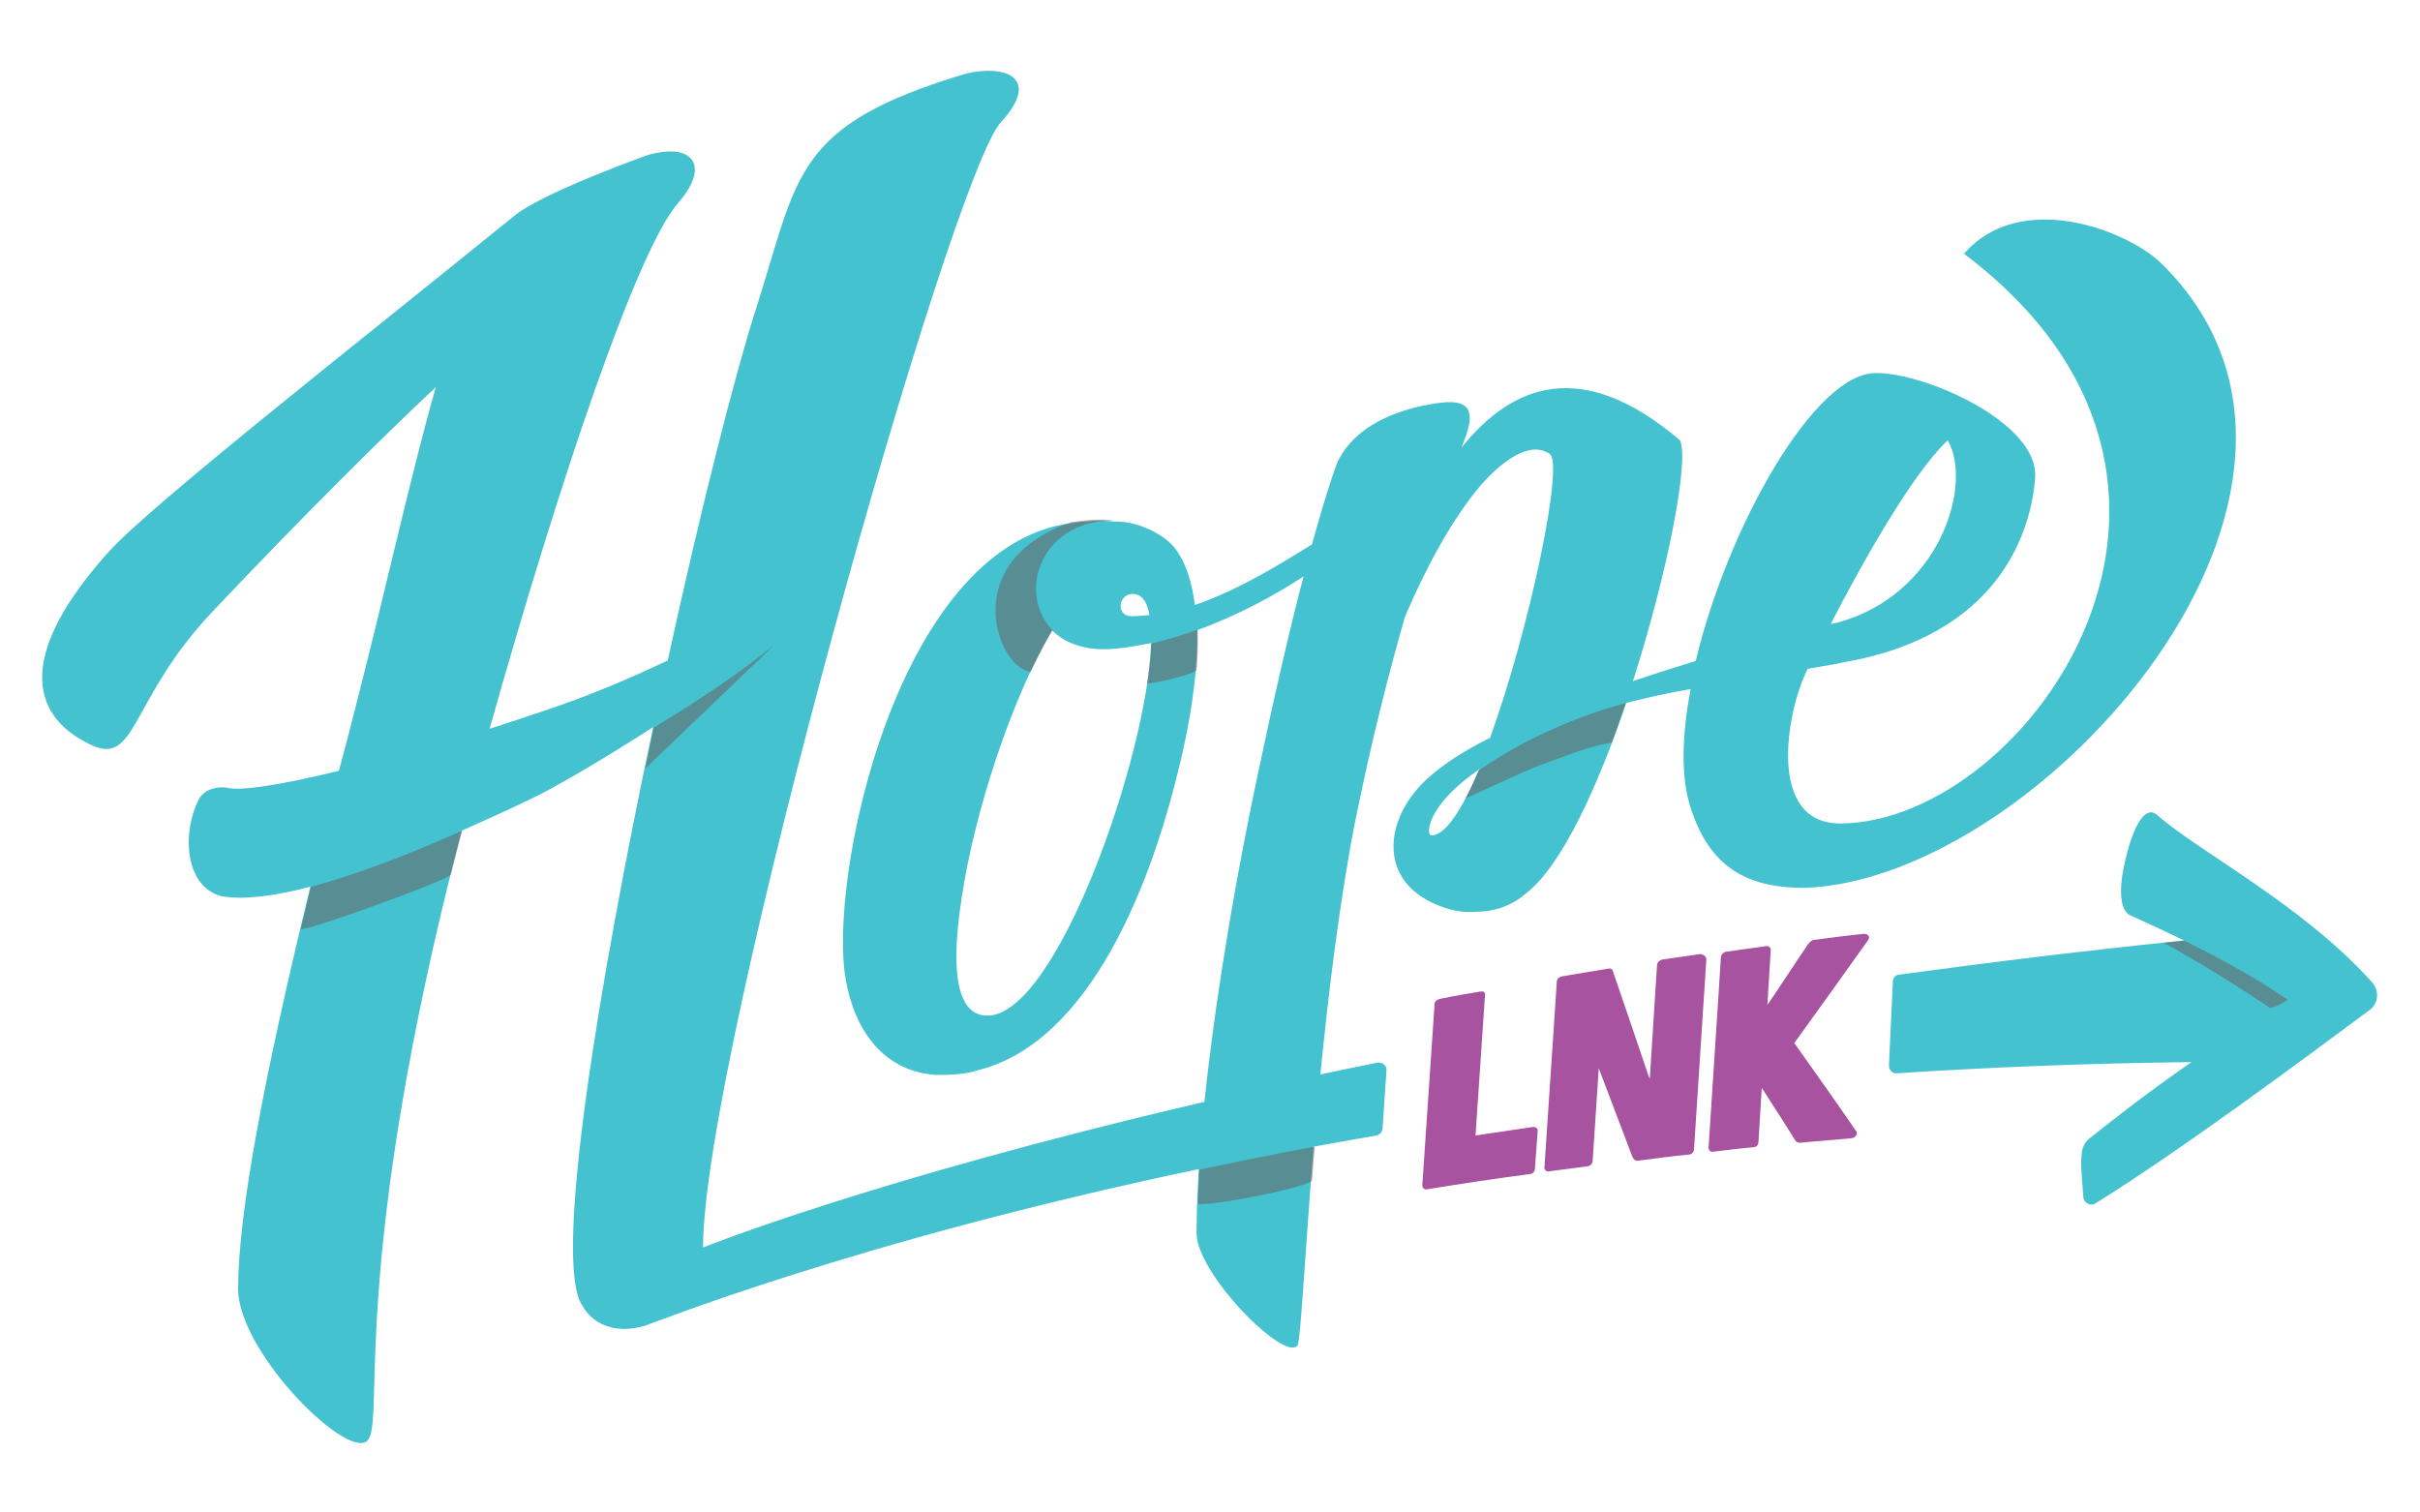 <?xml version="1.0" encoding="utf-8"?>
<!-- Generator: Adobe Illustrator 21.1.0, SVG Export Plug-In . SVG Version: 6.00 Build 0)  -->
<svg version="1.1" xmlns="http://www.w3.org/2000/svg" xmlns:xlink="http://www.w3.org/1999/xlink" x="0px" y="0px"
	 viewBox="0 0 432 270" style="enable-background:new 0 0 432 270;" xml:space="preserve">
<style type="text/css">
	.st0{fill:#44C2CF;}
	.st1{fill:#A753A0;}
	.st2{opacity:0.5;}
	.st3{fill:#6A5858;}
	.st4{display:none;}
	.st5{display:inline;}
	.st6{fill:#F7F7F7;}
	.st7{opacity:0.1;}
	.st8{fill:#2E2E2E;}
</style>
<g id="Layer_1">
	<g>
		<path class="st0" d="M262.5,162.8c3.3,0,6.7-0.5,10-3.4c6.3-4.9,12.7-18.9,17.8-33.9c3.4-0.9,7-1.7,11.5-2.5
			c-1.6,8.4-1.8,16,0.1,21.5c3.7,11.3,11.2,14,20.3,14C364.3,157,426.8,87,385.7,46.9c-6.2-5.9-25.1-13.1-35.1-1.6
			c54.4,41,11.4,101.1-21.7,101.7c-13.8,0.4-9.9-20.3-6.3-27.4c0,0,0-0.1,0.1-0.2c2.1-0.4,4.3-0.7,6.6-1.2c27.3-4.8,33.3-23,34-33
			c0.6-9.7-19.4-18.6-28.3-18.6c-10.9-0.3-26.5,27.2-32.3,51.4c-3.6,1.1-7.4,2.3-11.2,3.6c6.2-19.4,10.1-39.4,8.4-43
			c-17.5-14.9-29.9-10-39,1.3c0.5-1.4,0.8-2.1,0.8-2.1c1.1-3.3,1.6-6.7-4.6-5.9c-5.4,0.7-14.5,3-18.2,10.3c-0.5,1-2.2,6-4.7,15
			c-5.1,3.1-12.7,8-20.9,10.8c-0.5-4-1.6-7.7-3.7-10.3c-1.6-2-5.4-4.1-8.9-4.5c-0.7-0.1-1.4-0.1-2-0.1c-2.2-0.3-4.7-0.1-7.6,0.3
			c-31.2,4.3-43.4,64-40.1,81.6c1.6,9.1,6.9,16.4,16.3,16.9c2.4,0,4.9-0.1,7.1-0.8c20.2-4.9,31.6-33.5,36.9-57.7
			c0.7-3.2,2.6-12.2,2.4-20.9c7.2-2.6,14-6.3,19-9.6c-2.4,9.1-5.2,21.2-8.4,36.4c-5.3,25.4-7.9,44.3-9.3,57.4
			c-59.3,13.8-89.5,26-89.5,26c0-34.4,44.4-191.8,53.2-200.9c7.1-7.8,1-10.3-6.1-8.7c-31.3,9.3-30,18.3-37.7,42.2
			c-3.6,11.2-9.8,35.5-15.7,62.6c-6.1,2.9-13.4,6.1-22.1,9c-3.3,1.1-6.5,2.2-9.7,3.2c12.7-45.1,26.4-85.5,33.6-93.8
			c3.5-4,3.7-6.9,2-8.3c-1.3-1.1-3.8-1.3-7.1-0.4c-0.4,0.1-19.4,6.9-24.3,11.1c-27,21.9-64.2,51.1-72,59.6
			c-16.2,17.9-14.8,29.2-3.5,34.6c8.4,4.1,6.9-8,22-23.9c16.4-17.3,29.4-30.2,39.7-39.9c-4.5,15.8-8.9,36-14.3,57c-1,4-2,7.8-3,11.5
			c-10.2,2.5-17.7,3.7-20.1,3c-0.4-0.1-3.4-0.3-4.8,1.9c-3,5.4-3,15.7,4,17.5c4.1,0.7,9.6-0.1,15.8-1.7
			c-8.3,34.1-12.8,57.9-12.9,71.6c-0.1,11.7,20.4,31.7,23.3,27c2.8-4.5-3.4-31.6,16.6-108.6c4.3-1.9,8.5-3.8,12.4-5.7
			c3.5-1.6,12.5-6.8,21.8-12.8c-9.7,45.7-17.9,95.2-12.7,103.2c2.4,4.2,6.9,4.9,11.1,3.7c1-0.2,37.5-15.1,99-28
			c-0.4,6.6-0.4,10.3-0.4,11.3c-0.2,7.2,15.7,23.2,18,20.2c0.6-0.8,1.3-15.9,2.9-35.5c3.7-0.7,7.4-1.3,11.2-2c0.6-0.1,1-0.6,1.1-1.2
			l0.7-10.4c0.1-0.9-0.7-1.5-1.6-1.4c-3.5,0.7-6.9,1.4-10.2,2.1c1.5-15.1,3.5-31.5,6.3-45.6c2.8-13.8,5.9-26,8.8-36.1
			c3.8-8.9,8.3-17.2,13.3-23.2c3.9-4.5,8.9-8.3,12.5-5.9c2.7,1.4-3.5,31.1-10.6,50.7c-4.6,2.3-8.5,4.8-11.2,7.3
			c-7.3,6.7-8.4,16.3-1,21.1C255.9,161.5,259.4,162.9,262.5,162.8z M347.7,78.6c4.6,8.1-1.6,27.8-19.9,32.6c0,0-0.3,0.1-1,0.2
			C332,101.3,341.2,84.7,347.7,78.6z M202.8,106.1c1.3,0.3,2,1.6,2.4,3.7c-1.1,0.1-2.1,0.2-3.2,0.2
			C198.9,110,199.7,105.4,202.8,106.1z M176.2,181.3c-7.9,0-5.1-17-4.5-21.2c2.3-15.3,8.9-35.4,16.1-47.6c2.4,2.4,6.1,3.8,11.4,3.3
			c2.1-0.2,4.2-0.6,6.3-1C204.9,134.7,188.6,181.5,176.2,181.3z M255.4,149.1c-0.7-0.1-1-5.1,8.7-11.8
			C261,144.5,257.9,149.4,255.4,149.1z M423,180.3c-12.5,9.3-33.8,25.1-48.9,34.5c-0.9,0.6-2.1,0-2.2-1.1c-0.5-6.4-0.8-8.9,1-10.4
			c2.8-2.2,9.5-7.6,18.3-13.7c-18.2,0.2-35.7,0.9-52.6,2c-0.8,0.1-1.4-0.6-1.4-1.4l0.7-15c0-0.6,0.5-1.2,1.1-1.2
			c16.1-2.2,33.1-4.3,50.9-6.1c-4.7-2.3-8.5-4-9.6-4.5c-1.7-0.7-2.1-4-1.2-8.5c1.4-6.8,3.7-11.6,6.1-9.3c7.6,6.6,25.9,16,38.2,29.7
			C424.8,176.8,424.6,179.2,423,180.3z"/>
		<path class="st1" d="M274.5,201.8c-0.2,2.3-0.3,4.6-0.5,6.9c0,0.5-0.5,0.9-1,0.9c-6.1,0.8-12.1,1.7-18.2,2.7
			c-0.5,0.1-0.9-0.2-0.9-0.7c0.7-10.8,1.5-21.7,2.2-32.5c0-0.3,0.5-0.7,1-0.8c2.4-0.5,4.8-0.9,7.2-1.3c0.4-0.1,0.8,0.1,0.8,0.5
			c-0.6,8.4-1.1,16.8-1.7,25.2c3.4-0.5,6.8-1,10.1-1.5C274.1,201.1,274.5,201.4,274.5,201.8z M304.6,171.3
			c-0.7,11.3-1.5,22.6-2.2,33.9c0,0.4-0.4,0.9-0.9,0.9c-3,0.3-6.1,0.7-9.1,1.1c-0.5,0.1-0.8-0.3-1-0.7c-2-5.3-4-10.5-6-15.8
			c-0.4,5.6-0.7,11.1-1.1,16.6c0,0.4-0.5,0.9-0.9,0.9c-2.3,0.3-4.6,0.6-6.9,0.9c-0.5,0.1-0.8-0.3-0.8-0.7c0.7-11,1.5-22,2.2-33.1
			c0-0.5,0.4-0.9,0.9-1c2.8-0.5,5.6-0.9,8.4-1.4c0.4-0.1,0.7,0.2,0.8,0.7c2.1,6.1,4.2,12.3,6.3,18.5c0.1,0.2,0.2,0.4,0.2,0.6
			c0.4-6.8,0.9-13.6,1.3-20.4c0-0.5,0.5-0.9,0.9-1c2.3-0.3,4.6-0.7,6.9-1C304.3,170.5,304.6,170.8,304.6,171.3z M333.5,167.8
			c-4.4,6.2-8.8,12.3-13.2,18.4c3.7,5.2,7.4,10.4,11.1,15.8c0.3,0.5-0.3,1.2-1,1.2c-3,0.3-6.1,0.5-9.1,0.8c-0.5,0-0.8-0.3-1-0.7
			c-1.9-3.1-3.9-6.1-5.8-9.1c-0.2,3.2-0.4,6.5-0.6,9.7c0,0.5-0.4,0.9-0.9,0.9c-2.4,0.2-4.8,0.5-7.2,0.8c-0.5,0.1-0.8-0.3-0.8-0.7
			c0.7-11.3,1.5-22.6,2.2-34c0-0.4,0.4-0.9,0.9-1c2.4-0.3,4.8-0.7,7.2-1c0.5-0.1,0.8,0.3,0.8,0.7c-0.2,3.3-0.4,6.5-0.6,9.8
			c2.4-3.5,4.7-7.1,7.1-10.6c0.3-0.5,0.7-0.9,1.1-1c3-0.4,6.1-0.8,9.1-1.1C333.4,166.7,333.9,167.2,333.5,167.8z"/>
		<g class="st2">
			<path class="st3" d="M80.5,156.1c0.6-2.5,1.3-5.2,2-7.8c-9,4-18.6,7.8-27,10c-0.6,2.6-1.2,5.1-1.8,7.5
				C53.5,166.7,80.2,157.1,80.5,156.1z"/>
			<path class="st3" d="M234.2,210.7c0.2-1.9,0.3-3.9,0.5-6c-7.1,1.3-14,2.7-20.6,4.1c-0.1,2.4-0.2,4.4-0.3,6
				C213.8,215.8,234.1,211.9,234.2,210.7z"/>
			<path class="st3" d="M191.3,93.2c-20.6,7-13.2,26.2-7.3,26.7c1.3-2.7,2.6-5.2,3.9-7.4c-6.4-6.5-2.3-19.7,11.1-19.6
				C196.7,92.6,194.1,92.8,191.3,93.2z"/>
			<path class="st3" d="M213.8,112.4c-2.7,1-5.5,1.8-8.3,2.5c-0.1,2.1-0.3,4.4-0.7,7c-0.1,0.5,8.7-1.6,8.8-2.3
				C213.8,117.2,213.9,114.8,213.8,112.4z"/>
			<path class="st3" d="M263.9,137.6c-0.8,1.8-1.5,3.5-2.3,4.9c0.2,0,10.8-5,13.3-5.9c4.5-1.6,9.3-3.6,12.8-4
				c0.9-2.3,1.7-4.7,2.5-7.1c-2.8,0.8-5.5,1.6-8.3,2.7C273.8,131.3,267.9,134.8,263.9,137.6z"/>
			<path class="st3" d="M389.9,167.9l-3.7,0.4c8,4.2,19,11.6,19,11.6s0.6,0.2,3.2-1.4C402.9,174.6,395.7,170.8,389.9,167.9z"/>
			<path class="st3" d="M137.8,115.4c-5.1,4.3-12.7,9.4-21.1,14.5l-1.5,7.3C115.1,137.2,141,112.6,137.8,115.4z"/>
		</g>
	</g>
</g>
<g id="Layer_2" class="st4">
	<g class="st5">
		<path class="st6" d="M262.5,162.8c3.3,0,6.7-0.5,10-3.4c6.3-4.9,12.7-18.9,17.8-33.9c3.4-0.9,7-1.7,11.5-2.5
			c-1.6,8.4-1.8,16,0.1,21.5c3.7,11.3,11.2,14,20.3,14C364.3,157,426.8,87,385.7,46.9c-6.2-5.9-25.1-13.1-35.1-1.6
			c54.4,41,11.4,101.1-21.7,101.7c-13.8,0.4-9.9-20.3-6.3-27.4c0,0,0-0.1,0.1-0.2c2.1-0.4,4.3-0.7,6.6-1.2c27.3-4.8,33.3-23,34-33
			c0.6-9.7-19.4-18.6-28.3-18.6c-10.9-0.3-26.5,27.2-32.3,51.4c-3.6,1.1-7.4,2.3-11.2,3.6c6.2-19.4,10.1-39.4,8.4-43
			c-17.5-14.9-29.9-10-39,1.3c0.5-1.4,0.8-2.1,0.8-2.1c1.1-3.3,1.6-6.7-4.6-5.9c-5.4,0.7-14.5,3-18.2,10.3c-0.5,1-2.2,6-4.7,15
			c-5.1,3.1-12.7,8-20.9,10.8c-0.5-4-1.6-7.7-3.7-10.3c-1.6-2-5.4-4.1-8.9-4.5c-0.7-0.1-1.4-0.1-2-0.1c-2.2-0.3-4.7-0.1-7.6,0.3
			c-31.2,4.3-43.4,64-40.1,81.6c1.6,9.1,6.9,16.4,16.3,16.9c2.4,0,4.9-0.1,7.1-0.8c20.2-4.9,31.6-33.5,36.9-57.7
			c0.7-3.2,2.6-12.2,2.4-20.9c7.2-2.6,14-6.3,19-9.6c-2.4,9.1-5.2,21.2-8.4,36.4c-5.3,25.4-7.9,44.3-9.3,57.4
			c-59.3,13.8-89.5,26-89.5,26c0-34.4,44.4-191.8,53.2-200.9c7.1-7.8,1-10.3-6.1-8.7c-31.3,9.3-30,18.3-37.7,42.2
			c-3.6,11.2-9.8,35.5-15.7,62.6c-6.1,2.9-13.4,6.1-22.1,9c-3.3,1.1-6.5,2.2-9.7,3.2c12.7-45.1,26.4-85.5,33.6-93.8
			c3.5-4,3.7-6.9,2-8.3c-1.3-1.1-3.8-1.3-7.1-0.4c-0.4,0.1-19.4,6.9-24.3,11.1c-27,21.9-64.2,51.1-72,59.6
			c-16.2,17.9-14.8,29.2-3.5,34.6c8.4,4.1,6.9-8,22-23.9c16.4-17.3,29.4-30.2,39.7-39.9c-4.5,15.8-8.9,36-14.3,57c-1,4-2,7.8-3,11.5
			c-10.2,2.5-17.7,3.7-20.1,3c-0.4-0.1-3.4-0.3-4.8,1.9c-3,5.4-3,15.7,4,17.5c4.1,0.7,9.6-0.1,15.8-1.7
			c-8.3,34.1-12.8,57.9-12.9,71.6c-0.1,11.7,20.4,31.7,23.3,27c2.8-4.5-3.4-31.6,16.6-108.6c4.3-1.9,8.5-3.8,12.4-5.7
			c3.5-1.6,12.5-6.8,21.8-12.8c-9.7,45.7-17.9,95.2-12.7,103.2c2.4,4.2,6.9,4.9,11.1,3.7c1-0.2,37.5-15.1,99-28
			c-0.4,6.6-0.4,10.3-0.4,11.3c-0.2,7.2,15.7,23.2,18,20.2c0.6-0.8,1.3-15.9,2.9-35.5c3.7-0.7,7.4-1.3,11.2-2c0.6-0.1,1-0.6,1.1-1.2
			l0.7-10.4c0.1-0.9-0.7-1.5-1.6-1.4c-3.5,0.7-6.9,1.4-10.2,2.1c1.5-15.1,3.5-31.5,6.3-45.6c2.8-13.8,5.9-26,8.8-36.1
			c3.8-8.9,8.3-17.2,13.3-23.2c3.9-4.5,8.9-8.3,12.5-5.9c2.7,1.4-3.5,31.1-10.6,50.7c-4.6,2.3-8.5,4.8-11.2,7.3
			c-7.3,6.7-8.4,16.3-1,21.1C255.9,161.5,259.4,162.9,262.5,162.8z M347.7,78.6c4.6,8.1-1.6,27.8-19.9,32.6c0,0-0.3,0.1-1,0.2
			C332,101.3,341.2,84.7,347.7,78.6z M202.8,106.1c1.3,0.3,2,1.6,2.4,3.7c-1.1,0.1-2.1,0.2-3.2,0.2
			C198.9,110,199.7,105.4,202.8,106.1z M176.2,181.3c-7.9,0-5.1-17-4.5-21.2c2.3-15.3,8.9-35.4,16.1-47.6c2.4,2.4,6.1,3.8,11.4,3.3
			c2.1-0.2,4.2-0.6,6.3-1C204.9,134.7,188.6,181.5,176.2,181.3z M255.4,149.1c-0.7-0.1-1-5.1,8.7-11.8
			C261,144.5,257.9,149.4,255.4,149.1z M423,180.3c-12.5,9.3-33.8,25.1-48.9,34.5c-0.9,0.6-2.1,0-2.2-1.1c-0.5-6.4-0.8-8.9,1-10.4
			c2.8-2.2,9.5-7.6,18.3-13.7c-18.2,0.2-35.7,0.9-52.6,2c-0.8,0.1-1.4-0.6-1.4-1.4l0.7-15c0-0.6,0.5-1.2,1.1-1.2
			c16.1-2.2,33.1-4.3,50.9-6.1c-4.7-2.3-8.5-4-9.6-4.5c-1.7-0.7-2.1-4-1.2-8.5c1.4-6.8,3.7-11.6,6.1-9.3c7.6,6.6,25.9,16,38.2,29.7
			C424.8,176.8,424.6,179.1,423,180.3z"/>
		<path class="st6" d="M274.5,201.8c-0.2,2.3-0.3,4.6-0.5,6.9c0,0.5-0.5,0.9-1,0.9c-6.1,0.8-12.1,1.7-18.2,2.7
			c-0.5,0.1-0.9-0.2-0.9-0.7c0.7-10.8,1.5-21.7,2.2-32.5c0-0.3,0.5-0.7,1-0.8c2.4-0.5,4.8-0.9,7.2-1.3c0.4-0.1,0.8,0.1,0.8,0.5
			c-0.6,8.4-1.1,16.8-1.7,25.2c3.4-0.5,6.8-1,10.1-1.5C274.1,201.1,274.5,201.4,274.5,201.8z M304.6,171.3
			c-0.7,11.3-1.5,22.6-2.2,33.9c0,0.4-0.4,0.9-0.9,0.9c-3,0.3-6.1,0.7-9.1,1.1c-0.5,0.1-0.8-0.3-1-0.7c-2-5.3-4-10.5-6-15.8
			c-0.4,5.6-0.7,11.1-1.1,16.6c0,0.4-0.5,0.9-0.9,0.9c-2.3,0.3-4.6,0.6-6.9,0.9c-0.5,0.1-0.8-0.3-0.8-0.7c0.7-11,1.5-22,2.2-33.1
			c0-0.5,0.4-0.9,0.9-1c2.8-0.5,5.6-0.9,8.4-1.4c0.4-0.1,0.7,0.2,0.8,0.7c2.1,6.1,4.2,12.3,6.3,18.5c0.1,0.2,0.2,0.4,0.2,0.6
			c0.4-6.8,0.9-13.6,1.3-20.4c0-0.5,0.5-0.9,0.9-1c2.3-0.3,4.6-0.7,6.9-1C304.3,170.5,304.6,170.8,304.6,171.3z M333.5,167.8
			c-4.4,6.2-8.8,12.3-13.2,18.4c3.7,5.2,7.4,10.4,11.1,15.8c0.3,0.5-0.3,1.2-1,1.2c-3,0.3-6.1,0.5-9.1,0.8c-0.5,0-0.8-0.3-1-0.7
			c-1.9-3.1-3.9-6.1-5.8-9.1c-0.2,3.2-0.4,6.5-0.6,9.7c0,0.5-0.4,0.9-0.9,0.9c-2.4,0.2-4.8,0.5-7.2,0.8c-0.5,0.1-0.8-0.3-0.8-0.7
			c0.7-11.3,1.5-22.6,2.2-34c0-0.4,0.4-0.9,0.9-1c2.4-0.3,4.8-0.7,7.2-1c0.5-0.1,0.8,0.3,0.8,0.7c-0.2,3.3-0.4,6.5-0.6,9.8
			c2.4-3.5,4.7-7.1,7.1-10.6c0.3-0.5,0.7-0.9,1.1-1c3-0.4,6.1-0.8,9.1-1.1C333.4,166.7,333.9,167.2,333.5,167.8z"/>
		<g class="st7">
			<path class="st8" d="M80.5,156.1c0.6-2.5,1.3-5.2,2-7.8c-9,4-18.6,7.8-27,10c-0.6,2.6-1.2,5.1-1.8,7.5
				C53.5,166.7,80.2,157.1,80.5,156.1z"/>
			<path class="st8" d="M234.2,210.7c0.2-1.9,0.3-3.9,0.5-6c-7.1,1.3-14,2.7-20.6,4.1c-0.1,2.4-0.2,4.4-0.3,6
				C213.8,215.8,234.1,211.9,234.2,210.7z"/>
			<path class="st8" d="M191.3,93.2c-20.6,7-13.2,26.2-7.3,26.7c1.3-2.7,2.6-5.2,3.9-7.4c-6.4-6.5-2.3-19.7,11.1-19.6
				C196.7,92.6,194.1,92.8,191.3,93.2z"/>
			<path class="st8" d="M213.8,112.4c-2.7,1-5.5,1.8-8.3,2.5c-0.1,2.1-0.3,4.4-0.7,7c-0.1,0.5,8.7-1.6,8.8-2.3
				C213.8,117.2,213.9,114.8,213.8,112.4z"/>
			<path class="st8" d="M263.9,137.6c-0.8,1.8-1.5,3.5-2.3,4.9c0.2,0,10.8-5,13.3-5.9c4.5-1.6,9.3-3.6,12.8-4
				c0.9-2.3,1.7-4.7,2.5-7.1c-2.8,0.8-5.5,1.6-8.3,2.7C273.8,131.3,267.9,134.8,263.9,137.6z"/>
			<path class="st8" d="M389.9,167.9l-3.7,0.4c8,4.2,19,11.6,19,11.6s0.6,0.2,3.2-1.4C402.9,174.6,395.7,170.8,389.9,167.9z"/>
			<path class="st8" d="M137.8,115.4c-5.1,4.3-12.7,9.4-21.1,14.5l-1.5,7.3C115.1,137.2,141,112.6,137.8,115.4z"/>
		</g>
	</g>
</g>
</svg>
